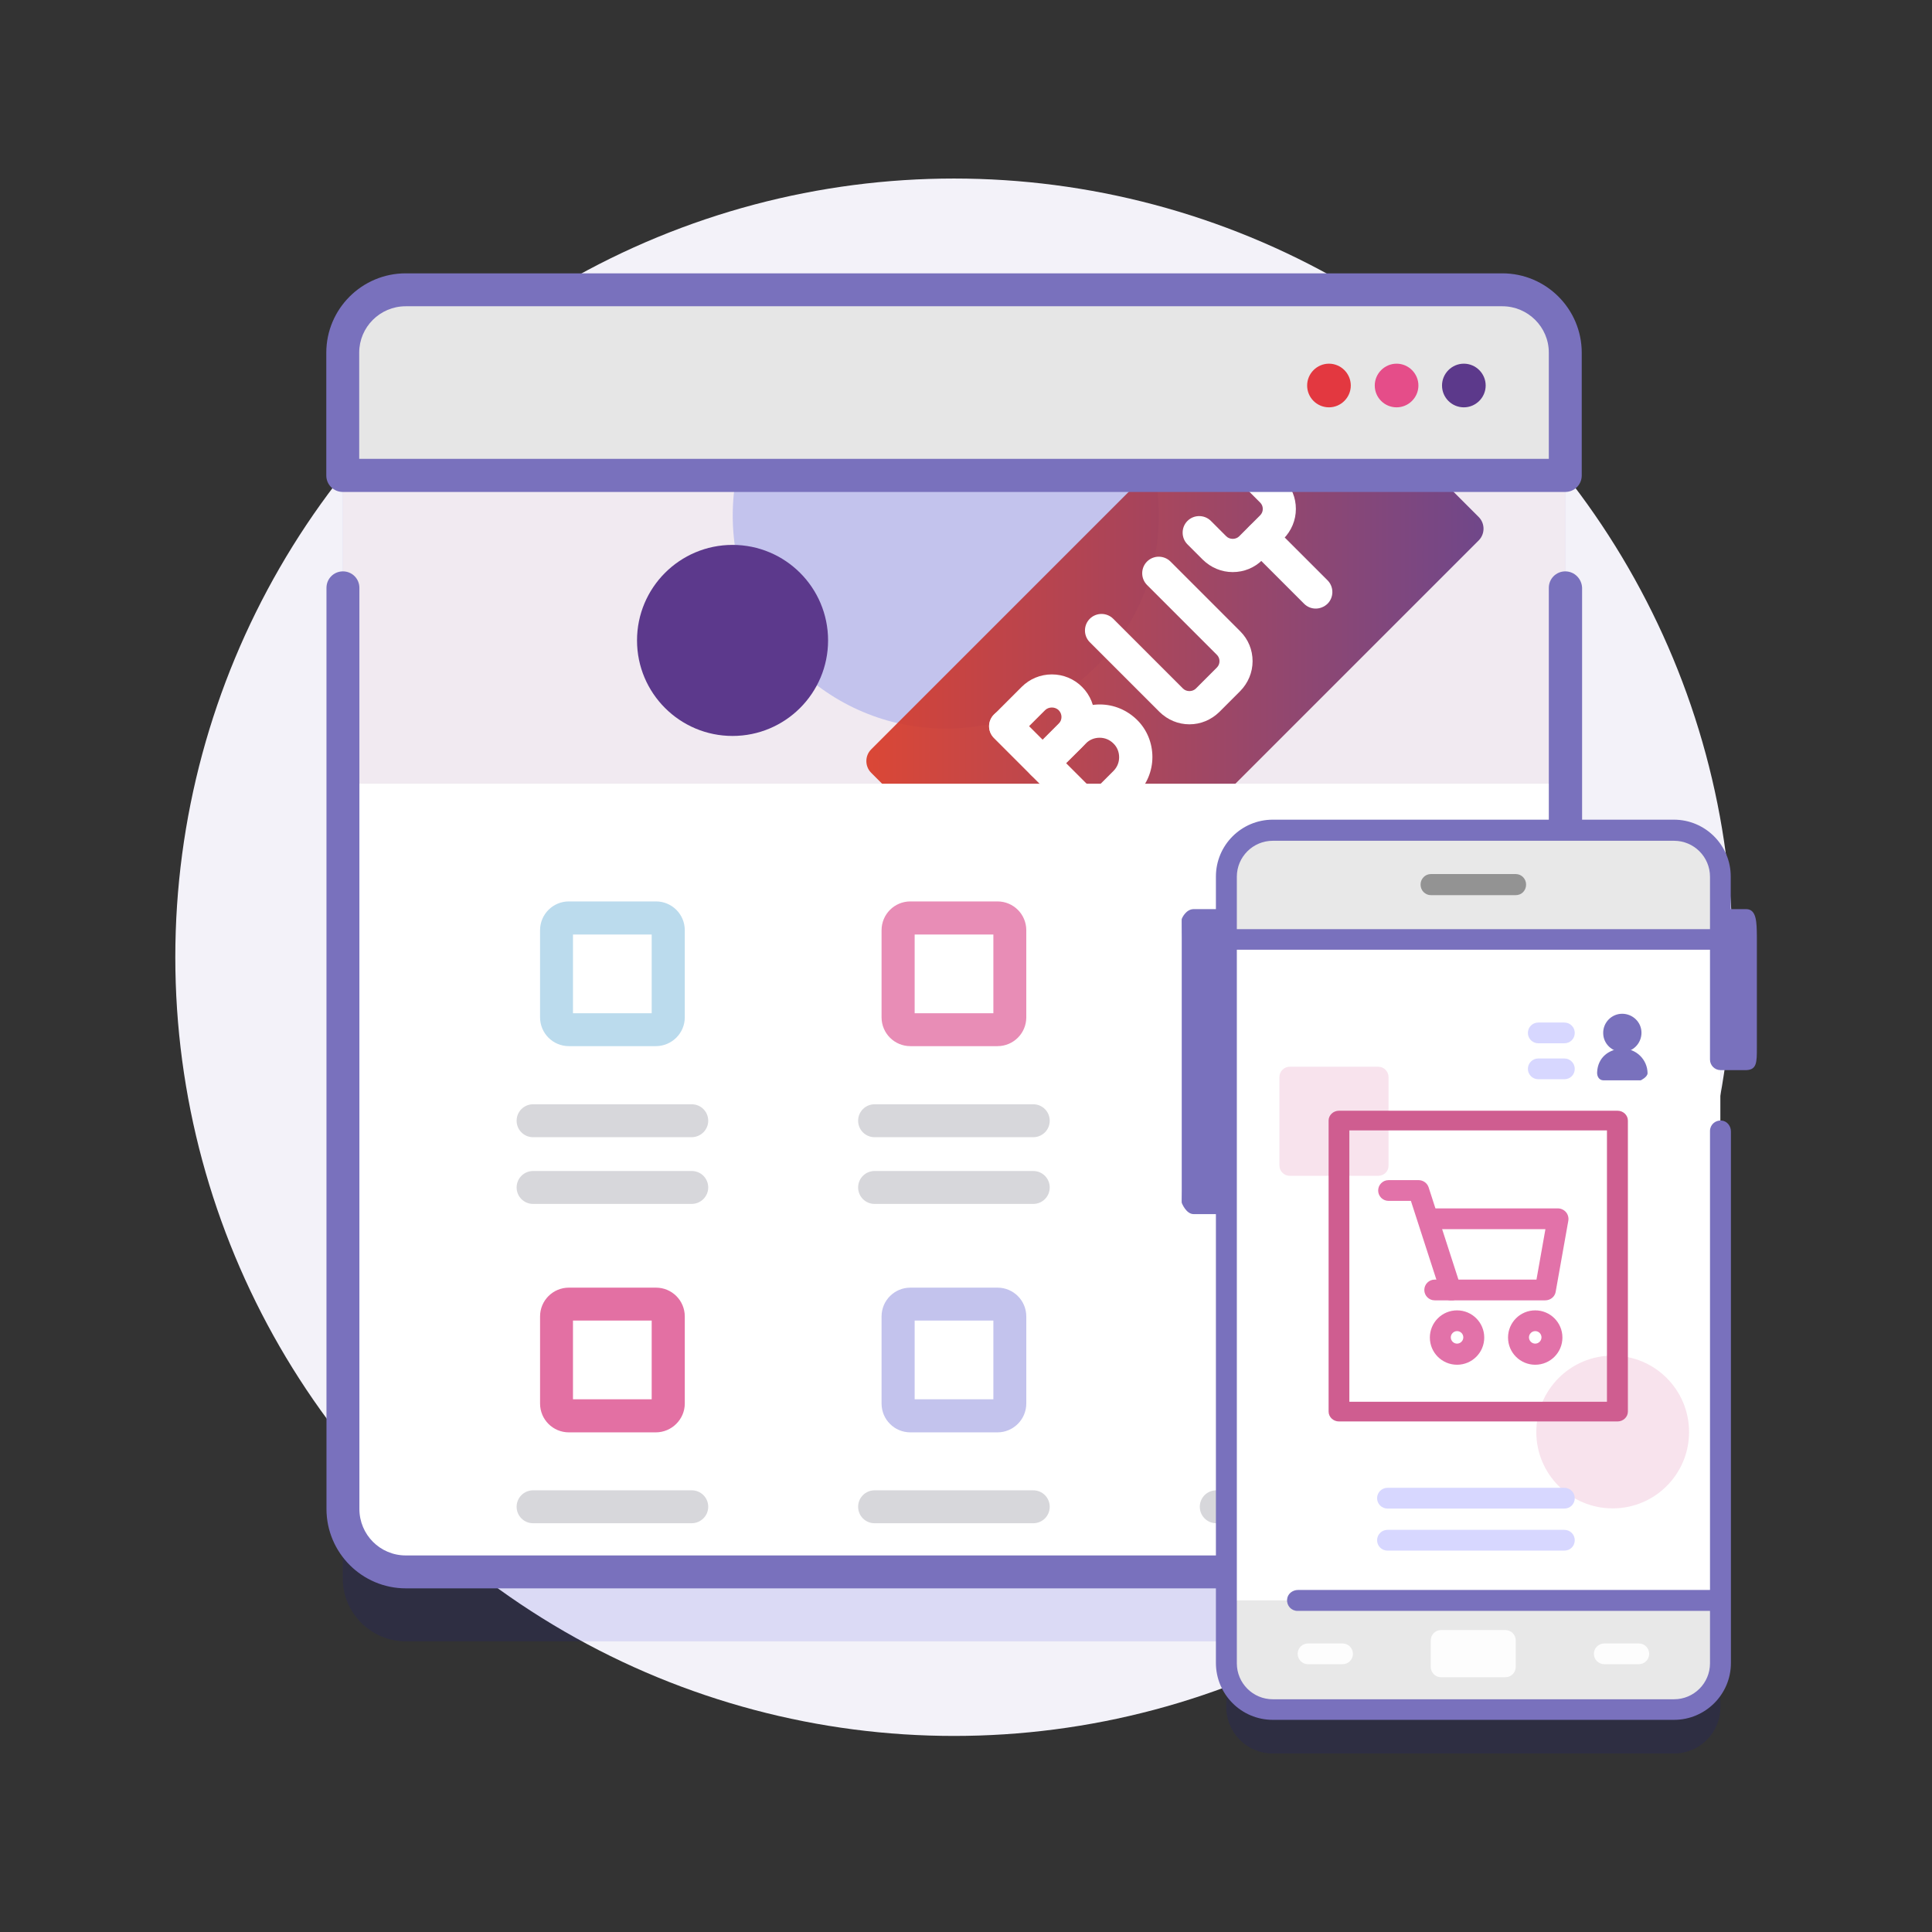 <svg enable-background="new 0 0 1080 1080" viewBox="0 0 1080 1080" xmlns="http://www.w3.org/2000/svg" xmlns:xlink="http://www.w3.org/1999/xlink"><rect x="0" y="0" width="1080" height="1080" fill="#333333" stroke="none"/><linearGradient id="a" gradientTransform="matrix(1 0 0 -1 0 1080)" gradientUnits="userSpaceOnUse" x1="484.272" x2="829.3" y1="719.51" y2="719.51"><stop offset="0" stop-color="#d93a26"/><stop offset="1" stop-color="#653a81"/></linearGradient><circle cx="533.3" cy="535.1" fill="#f3f2f9" r="435.3"/><path d="m839.8 917.5h-613c-19.4 0-35.2-15.8-35.2-35.2v-646.3c0-19.4 15.8-35.2 35.2-35.2h613c19.4 0 35.2 15.8 35.2 35.2v646.3c0 19.4-15.8 35.2-35.2 35.2z" fill="#0000ca" opacity=".1"/><path d="m839.8 878.7h-613c-19.4 0-35.2-15.8-35.2-35.2v-646.3c0-19.4 15.8-35.2 35.2-35.2h613c19.4 0 35.2 15.8 35.2 35.2v646.3c0 19.4-15.8 35.2-35.2 35.2z" fill="#f1eaf1"/><circle cx="528.7" cy="288.2" fill="#c3c3ed" r="119.1"/><circle cx="409.5" cy="358" fill="#5c398c" r="53.4"/><path d="m826.6 302.1-228.2 228.2c-3.6 3.6-9.5 3.6-13.1 0l-98.3-98.3c-3.6-3.6-3.6-9.5 0-13.1l228.2-228.2c3.6-3.6 9.5-3.6 13.1 0l98.3 98.3c3.6 3.6 3.6 9.5 0 13.1z" fill="url(#a)" opacity=".92"/><path d="m611.3 464.4c-2.4 0-4.7-.9-6.5-2.7l-49.2-49.2c-3.6-3.6-3.6-9.5 0-13.1s9.5-3.6 13.1 0l49.2 49.2c3.6 3.6 3.6 9.5 0 13.1-1.9 1.8-4.2 2.7-6.6 2.7z" fill="#ffd7d7"/><g fill="#fff"><path d="m582.8 435.9c-2.4 0-4.7-.9-6.5-2.7l-20.7-20.7c-1.7-1.7-2.7-4.1-2.7-6.5s1-4.8 2.7-6.5l15.5-15.5c4.5-4.5 10.5-7 16.9-7s12.4 2.5 16.9 7c9.3 9.3 9.3 24.4 0 33.7l-15.5 15.5c-1.9 1.8-4.3 2.7-6.6 2.7zm-7.6-29.9 7.6 7.6 9-9c2.1-2.1 2.1-5.5 0-7.6-2-2-5.6-2-7.6 0z"/><path d="m611.3 464.4c-2.5 0-4.8-1-6.5-2.7l-28.5-28.5c-3.6-3.6-3.6-9.5 0-13.1l17.7-17.7c5.6-5.6 13-8.6 20.8-8.6s15.2 3.1 20.8 8.6 8.6 13 8.6 20.8-3.1 15.2-8.6 20.8l-17.7 17.7c-1.8 1.7-4.2 2.7-6.6 2.7zm-15.5-37.8 15.5 15.5 11.1-11.1c2.1-2.1 3.2-4.8 3.2-7.7s-1.1-5.7-3.2-7.7c-2.1-2.1-4.8-3.2-7.7-3.2s-5.7 1.1-7.7 3.2z"/><path d="m664.9 404.9c-6.3 0-12.2-2.5-16.7-6.9l-39-39c-3.6-3.6-3.6-9.5 0-13.1s9.5-3.6 13.1 0l39 39c1.9 1.9 5.3 1.9 7.2 0l11.7-11.7c1-1 1.5-2.2 1.5-3.6s-.5-2.6-1.5-3.6l-39-39c-3.6-3.6-3.6-9.5 0-13.1s9.5-3.6 13.1 0l39 39c4.5 4.5 6.9 10.4 6.9 16.7s-2.5 12.2-6.9 16.7l-11.7 11.7c-4.5 4.4-10.4 6.9-16.7 6.9z"/><path d="m689.1 319.8c-6.3 0-12.2-2.5-16.7-6.9l-8.6-8.6c-3.6-3.6-3.6-9.5 0-13.1s9.5-3.6 13.1 0l8.6 8.6c1.9 1.9 5.3 1.9 7.2 0l11.7-11.7c1-1 1.5-2.2 1.5-3.6s-.5-2.6-1.5-3.6l-8.6-8.6c-3.6-3.6-3.6-9.5 0-13.1s9.5-3.6 13.1 0l8.6 8.6c4.5 4.5 6.9 10.4 6.9 16.7s-2.5 12.2-6.9 16.7l-11.7 11.7c-4.5 4.5-10.4 6.9-16.7 6.9z"/><path d="m735.5 340.2c-2.4 0-4.7-.9-6.5-2.7l-30.4-30.4c-3.6-3.6-3.6-9.5 0-13.1s9.5-3.6 13.1 0l30.4 30.4c3.6 3.6 3.6 9.5 0 13.1-1.9 1.8-4.3 2.7-6.6 2.7z"/><path d="m191.6 438.1v405.3c0 19.4 15.8 35.2 35.2 35.2h613.1c19.4 0 35.2-15.8 35.2-35.2v-405.3z"/></g><path d="m875 265.8v-68.6c0-19.4-15.8-35.2-35.2-35.2h-613c-19.4 0-35.2 15.8-35.2 35.2v68.6z" fill="#e6e6e6"/><path d="m386.6 673h-88.6c-5.1 0-9.2-4.1-9.2-9.2s4.1-9.2 9.2-9.2h88.7c5.1 0 9.2 4.1 9.2 9.2s-4.2 9.2-9.3 9.2z" fill="#d7d7db"/><path d="m386.6 635.7h-88.6c-5.1 0-9.2-4.1-9.2-9.2s4.1-9.2 9.2-9.2h88.7c5.1 0 9.2 4.1 9.2 9.2s-4.2 9.2-9.3 9.2z" fill="#d7d7db"/><path d="m366.6 584.8h-48.6c-8.9 0-16.1-7.2-16.1-16.1v-48.7c0-8.9 7.2-16.1 16.1-16.1h48.7c8.9 0 16.1 7.2 16.1 16.1v48.7c0 8.9-7.3 16.1-16.2 16.1zm-46.3-18.4h44v-44h-44z" fill="#bbdbed"/><path d="m577.6 673h-88.7c-5.1 0-9.2-4.1-9.2-9.2s4.1-9.2 9.2-9.2h88.7c5.1 0 9.2 4.1 9.2 9.2s-4.1 9.2-9.2 9.2z" fill="#d7d7db"/><path d="m577.6 635.7h-88.7c-5.1 0-9.2-4.1-9.2-9.2s4.1-9.2 9.2-9.2h88.7c5.1 0 9.2 4.1 9.2 9.2s-4.1 9.2-9.2 9.2z" fill="#d7d7db"/><path d="m557.6 584.8h-48.7c-8.9 0-16.1-7.2-16.1-16.1v-48.7c0-8.9 7.2-16.1 16.1-16.1h48.7c8.9 0 16.1 7.2 16.1 16.1v48.7c0 8.9-7.2 16.1-16.1 16.1zm-46.3-18.4h44v-44h-44z" fill="#e88db6"/><path d="m768.6 673h-88.7c-5.1 0-9.2-4.1-9.2-9.2s4.1-9.2 9.2-9.2h88.7c5.1 0 9.2 4.1 9.2 9.2s-4.1 9.2-9.2 9.2z" fill="#d7d7db"/><path d="m768.6 635.7h-88.7c-5.1 0-9.2-4.1-9.2-9.2s4.1-9.2 9.2-9.2h88.7c5.1 0 9.2 4.1 9.2 9.2s-4.1 9.2-9.2 9.2z" fill="#d7d7db"/><path d="m875 319.4c-5.1 0-9.2 4.1-9.2 9.2v514.9c0 14.3-11.6 26-26 26h-613c-14.3 0-25.9-11.6-25.9-26v-514.9c0-5.1-4.1-9.2-9.2-9.2s-9.2 4.1-9.2 9.2v514.9c0 24.5 19.9 44.4 44.4 44.4h613.1c24.5 0 44.4-19.9 44.4-44.4v-514.9c-.2-5.1-4.3-9.2-9.4-9.2z" fill="#7971bd"/><path d="m839.8 152.8h-613c-24.5 0-44.4 19.9-44.4 44.4v68.6c0 5.1 4.1 9.2 9.2 9.2h683.4c5.1 0 9.2-4.1 9.2-9.2v-68.6c0-24.5-19.9-44.4-44.4-44.4zm-613 18.4h613c14.3 0 26 11.6 26 25.9v59.4h-665v-59.4c0-14.2 11.6-25.9 26-25.9z" fill="#7971bd"/><path d="m748.6 584.8c8.9 0 16.1-7.2 16.1-16.1v-48.7c0-8.9-7.2-16.1-16.1-16.1h-48.7c-8.9 0-16.1 7.2-16.1 16.1v48.7c0 8.9 7.2 16.1 16.1 16.1zm-46.4-62.4h44v44h-44z" fill="#5c398c"/><path d="m386.6 851.5h-88.6c-5.1 0-9.2-4.1-9.2-9.2s4.1-9.2 9.2-9.2h88.7c5.1 0 9.2 4.1 9.2 9.2s-4.2 9.2-9.3 9.2z" fill="#d7d7db"/><path d="m366.6 800.7h-48.6c-8.9 0-16.1-7.2-16.1-16.1v-48.7c0-8.9 7.2-16.1 16.1-16.1h48.7c8.9 0 16.1 7.2 16.1 16.1v48.7c0 8.8-7.3 16.1-16.2 16.1zm-46.3-18.5h44v-44h-44z" fill="#e370a3"/><path d="m577.6 851.5h-88.7c-5.1 0-9.2-4.1-9.2-9.2s4.1-9.2 9.2-9.2h88.7c5.1 0 9.2 4.1 9.2 9.2s-4.1 9.2-9.2 9.2z" fill="#d7d7db"/><path d="m557.6 800.7h-48.7c-8.9 0-16.1-7.2-16.1-16.1v-48.7c0-8.9 7.2-16.1 16.1-16.1h48.7c8.9 0 16.1 7.2 16.1 16.1v48.7c0 8.8-7.2 16.1-16.1 16.1zm-46.3-18.5h44v-44h-44z" fill="#c3c3ed"/><path d="m768.6 851.5h-88.7c-5.1 0-9.2-4.1-9.2-9.2s4.1-9.2 9.2-9.2h88.7c5.1 0 9.2 4.1 9.2 9.2s-4.1 9.2-9.2 9.2z" fill="#d7d7db"/><path d="m730.7 215.5c0-6.7 5.5-12.2 12.2-12.2s12.2 5.5 12.2 12.2-5.5 12.2-12.2 12.2-12.2-5.4-12.2-12.2z" fill="#e33840"/><path d="m768.5 215.5c0-6.7 5.5-12.2 12.2-12.2s12.2 5.5 12.2 12.2-5.5 12.2-12.2 12.2-12.2-5.4-12.2-12.2z" fill="#e54d89"/><path d="m806.1 215.5c0-6.7 5.5-12.2 12.2-12.2s12.2 5.5 12.2 12.2-5.5 12.2-12.2 12.2-12.2-5.4-12.2-12.2z" fill="#5c398b"/><path d="m935.8 980.2h-224.4c-14.3 0-25.9-11.6-25.9-25.9v-439.7c0-14.3 11.6-25.9 25.9-25.9h224.4c14.3 0 25.9 11.6 25.9 25.9v439.8c0 14.2-11.6 25.8-25.9 25.8z" fill="#0000ca" opacity=".1"/><path d="m667.3 673h28.9v-158.9h-28.9c-4.5 0-4.4 3.6-4.4 8.1v142.8c0 4.3-.1 8 4.4 8z" fill="#6c6cff"/><path d="m935.8 955.6h-224.4c-14.3 0-25.9-11.6-25.9-25.9v-439.7c0-14.3 11.6-25.9 25.9-25.9h224.4c14.3 0 25.9 11.6 25.9 25.9v439.8c0 14.2-11.6 25.8-25.9 25.8z" fill="#e8e8e8"/><path d="m685.5 525.1h276.1v369.5h-276.1z" fill="#fff"/><circle cx="901.5" cy="800.5" fill="#edb9d3" opacity=".4" r="42.7"/><path d="m770.4 657.3h-49.4c-3.2 0-5.8-2.6-5.8-5.8v-49.4c0-3.2 2.6-5.8 5.8-5.8h49.4c3.2 0 5.8 2.6 5.8 5.8v49.4c.1 3.2-2.5 5.8-5.8 5.8z" fill="#edb9d3" opacity=".4"/><path d="m976.3 508.2h-8.7s-.1 0-.1-.1v-18.1c0-17.5-14.2-31.8-31.8-31.8h-224.2c-17.5 0-31.8 14.2-31.8 31.8v18.1s0 .1-.1.1h-12.3c-4.4 0-6.7 5.2-6.7 5.6-.1-.4 0 8.3 0 10.8v141c0 2.5-.1 6.5 0 6.8.1.2 2.4 6.3 6.7 6.3h12.3s.1 0 .1.1v250.8c0 17.5 14.2 31.8 31.8 31.8h224.3c17.5 0 31.8-14.2 31.8-31.8v-297.1c0-3.1-2.2-5.9-5.3-6.1-3.5-.3-6.4 2.4-6.4 5.8v256.5s0 .1-.1.1h-230.2c-3.1 0-5.9 2.2-6.1 5.3-.3 3.5 2.4 6.4 5.8 6.4h230.5s.1 0 .1.1v29.2c0 11.1-9 20.1-20.1 20.1h-224.3c-11.1 0-20.1-9-20.1-20.1v-398.8s0-.1.1-.1h264.3s.1 0 .1.1v61.3c0 3.3 2.7 5.9 5.9 5.9h14.5c5.8-.3 5.8-4.4 5.8-12.5v-62.4c-.1-7.6-.1-14.9-5.8-15.1zm-284.9 11.1v-29.2c0-11.1 9-20.1 20.1-20.1h224.3c11.1 0 20.1 9 20.1 20.1v29.2s0 .1-.1.1h-264.4z" fill="#7971bd"/><g opacity=".92"><path d="m847.3 500.4h-47.4c-3.2 0-5.8-2.6-5.8-5.9s2.6-5.9 5.8-5.9h47.4c3.2 0 5.8 2.6 5.8 5.9s-2.5 5.9-5.8 5.9z" fill="#8c8c8c"/><path d="m799.8 917v14.8c0 3.2 2.6 5.8 5.8 5.8h35.9c3.2 0 5.8-2.6 5.8-5.8v-14.8c0-3.2-2.6-5.8-5.8-5.8h-35.9c-3.2 0-5.8 2.6-5.8 5.8z" fill="#fff"/><path d="m916.1 930.3h-19.3c-3.2 0-5.8-2.6-5.8-5.8s2.6-5.8 5.8-5.8h19.3c3.2 0 5.8 2.6 5.8 5.8s-2.6 5.8-5.8 5.8z" fill="#fff"/><path d="m750.5 930.3h-19.3c-3.2 0-5.8-2.6-5.8-5.8s2.6-5.8 5.8-5.8h19.3c3.2 0 5.8 2.6 5.8 5.8s-2.6 5.8-5.8 5.8z" fill="#fff"/><g fill="#e066a2"><path d="m863.8 726.9h-61.8c-3.2 0-5.8-2.6-5.8-5.8s2.6-5.8 5.8-5.8h56.9l5-28.2h-62c-3.2 0-5.8-2.6-5.8-5.8s2.6-5.8 5.8-5.8h69c1.7 0 3.4.8 4.5 2.1s1.6 3.1 1.3 4.8l-7.1 39.9c-.5 2.6-2.9 4.6-5.8 4.6z"/><path d="m814.5 762.9c-8.4 0-15.2-6.8-15.2-15.2s6.8-15.2 15.2-15.2 15.2 6.8 15.2 15.2-6.8 15.2-15.2 15.2zm0-18.8c-1.9 0-3.5 1.6-3.5 3.5s1.6 3.5 3.5 3.5 3.5-1.6 3.5-3.5-1.5-3.5-3.5-3.5z"/><path d="m858.2 762.9c-8.4 0-15.2-6.8-15.2-15.2s6.8-15.2 15.2-15.2 15.2 6.8 15.2 15.2-6.8 15.2-15.2 15.2zm0-18.8c-1.9 0-3.5 1.6-3.5 3.5s1.6 3.5 3.5 3.5 3.5-1.6 3.5-3.5-1.5-3.5-3.5-3.5z"/><path d="m811 726.9c-2.5 0-4.8-1.6-5.6-4l-16.7-51.6h-12.5c-3.2 0-5.8-2.6-5.8-5.8s2.6-5.8 5.8-5.8h16.8c2.5 0 4.8 1.6 5.6 4l18 55.7c1 3.1-.7 6.4-3.8 7.4-.6.1-1.2.1-1.8.1z"/></g></g><path d="m874.5 843.3h-98.9c-3.2 0-5.8-2.6-5.8-5.8s2.6-5.8 5.8-5.8h98.9c3.2 0 5.8 2.6 5.8 5.8s-2.5 5.8-5.8 5.8z" fill="#d7d7ff"/><path d="m874.5 603.3h-14.6c-3.2 0-5.8-2.6-5.8-5.8s2.6-5.8 5.8-5.8h14.6c3.2 0 5.8 2.6 5.8 5.8s-2.5 5.8-5.8 5.8z" fill="#d7d7ff"/><path d="m874.5 583.2h-14.6c-3.2 0-5.8-2.6-5.8-5.8s2.6-5.8 5.8-5.8h14.6c3.2 0 5.8 2.6 5.8 5.8s-2.5 5.8-5.8 5.8z" fill="#d7d7ff"/><path d="m874.5 866.8h-98.9c-3.2 0-5.8-2.6-5.8-5.8s2.6-5.8 5.8-5.8h98.9c3.2 0 5.8 2.6 5.8 5.8s-2.5 5.8-5.8 5.8z" fill="#d7d7ff"/><path d="m904.2 794.6h-155.7c-3.2 0-5.8-2.5-5.8-5.5v-162.7c0-3 2.6-5.5 5.8-5.5h155.7c3.2 0 5.8 2.5 5.8 5.5v162.7c0 3-2.6 5.5-5.8 5.5zm-149.9-11h144v-151.7h-144z" fill="#cf5d90"/><path d="m896.2 577.5c-.1-5.9 4.7-10.8 10.6-10.8s10.8 4.7 10.8 10.6-4.7 10.8-10.6 10.8-10.8-4.7-10.8-10.6z" fill="#7971bd"/><path d="m898.9 603.9h2.6 5.2 7 3.5s3.8-1.8 3.8-4c-.1-7.6-6.3-13.7-13.9-13.7-7.6.1-14 4.9-14.3 13.3-.1 2.3 1.2 4.4 3.5 4.4z" fill="#7971bd"/></svg>